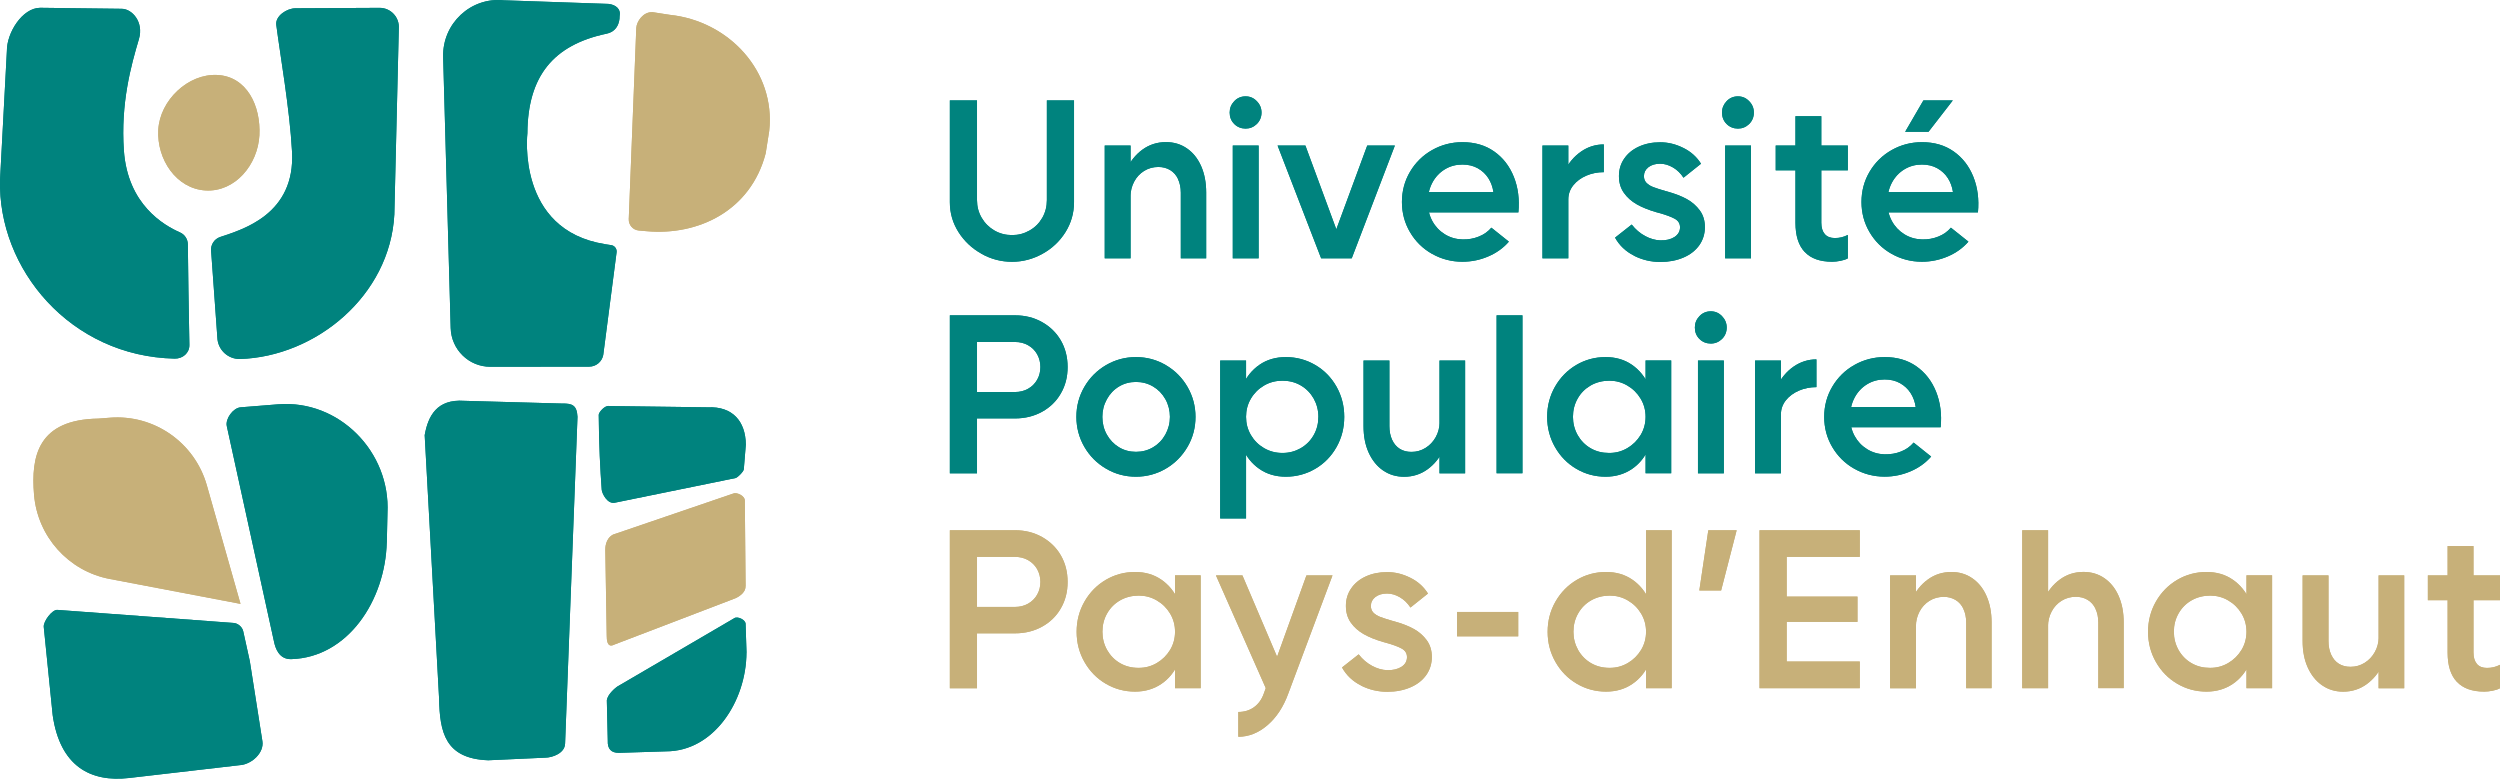 <?xml version="1.0"?>
<svg xmlns="http://www.w3.org/2000/svg" width="305" height="95" viewBox="0 0 305 95" fill="none">
<g clip-path="url(#clip0_220_867)">
<path d="M16.95 4.761C17.567 2.68 16.104 1.066 14.834 1.073L4.906 0.951C2.711 0.958 0.818 4.026 0.839 6.209L0.007 21.883C-0.301 32.809 8.593 43.484 21.311 43.751C22.294 43.773 23.126 43.059 23.105 42.08C23.018 38.169 22.947 32.262 22.918 29.82C22.911 29.179 22.538 28.603 21.95 28.351C19.999 27.487 15.58 24.973 15.114 18.36C14.712 12.584 15.989 7.995 16.95 4.761Z" fill="#00837E"/>
<path d="M25.759 30.656L26.533 41.41C26.698 42.778 27.867 43.809 29.252 43.801C38.52 43.513 47.579 36.087 48.11 26.168L48.655 3.465C48.748 2.103 47.665 0.951 46.302 0.958L36.066 1.008C34.983 1.008 33.57 1.959 33.706 3.032C34.158 6.576 35.349 13.29 35.629 18.512C36.038 26.154 29.61 27.991 26.863 28.913C26.124 29.158 25.665 29.892 25.759 30.663V30.656Z" fill="#00837E"/>
<path d="M73.811 29.791L74.572 29.907C75.009 29.971 75.303 30.396 75.217 30.836L73.596 43.312C73.431 44.14 72.714 44.73 71.882 44.73L59.816 44.745C57.198 44.745 55.054 42.649 54.982 40.013L54.064 6.965C53.949 2.874 57.435 -0.382 61.466 0.036L74.22 0.475C75.124 0.569 75.784 1.102 75.59 2.002C75.59 2.002 75.683 3.753 74.012 4.106C67.477 5.481 64.386 9.321 64.343 16.257C64.343 16.257 62.951 28.063 73.804 29.784L73.811 29.791Z" fill="#00837E"/>
<path d="M29.36 93.336L15.752 94.914C11.047 95.461 7.324 93.487 6.427 87.25L5.337 76.474C5.279 75.819 6.348 74.364 7.001 74.407L28.492 75.999C29.029 76.035 29.56 76.488 29.675 77.021L30.479 80.666L32.014 90.433C32.229 91.831 30.751 93.185 29.36 93.343V93.336Z" fill="#00837E"/>
<path d="M47.185 66.166C46.998 73.269 42.436 80.205 35.535 80.414C34.044 80.457 33.599 79.081 33.434 78.303L27.667 51.977C27.48 51.084 28.441 49.765 29.352 49.693L33.936 49.326C41.367 48.735 47.665 55.132 47.271 62.601L47.192 66.166H47.185Z" fill="#00837E"/>
<path d="M31.648 16.509C31.454 20.089 28.692 23.431 25.099 23.237C21.505 23.042 19.116 19.426 19.31 15.839C19.504 12.252 22.939 8.953 26.533 9.148C30.127 9.342 31.834 12.922 31.648 16.509Z" fill="#C7B079"/>
<path d="M93.415 18.699C91.593 25.722 85.18 28.769 78.897 28.207L77.921 28.12C77.211 28.056 76.673 27.436 76.709 26.716L77.627 3.414C77.663 2.643 78.452 1.419 79.621 1.484L81.709 1.808C88.925 2.564 94.642 8.701 93.846 15.962L93.415 18.699Z" fill="#C7B079"/>
<path d="M29.338 73.672L13.378 70.632C8.357 69.674 4.584 65.475 4.153 60.361C3.752 55.614 4.663 51.177 12.001 51.069L13.392 50.961C18.801 50.529 23.757 53.986 25.242 59.23L29.345 73.679L29.338 73.672Z" fill="#C7B079"/>
<path d="M68.941 90.75L70.454 50.853C70.382 49.42 69.794 49.211 68.582 49.232L56.632 48.901C53.282 48.663 52.22 50.774 51.811 53.093L53.569 85.218C53.648 89.324 54.293 92.558 59.565 92.753L66.495 92.436C67.42 92.436 68.912 91.867 68.933 90.743L68.941 90.75Z" fill="#00837E"/>
<path d="M91.077 79.622L90.962 76.121C90.969 75.617 89.979 75.141 89.578 75.422L75.296 83.771C75.153 83.871 74.127 84.664 74.033 85.449L74.148 90.347C74.098 91.37 74.571 91.859 75.518 91.845L81.228 91.665C87.096 91.679 91.048 85.521 91.07 79.614L91.077 79.622Z" fill="#00837E"/>
<path d="M90.962 71.482L90.869 61.124C90.919 60.476 89.843 60.015 89.448 60.217L74.787 65.223C73.825 65.749 73.847 66.887 73.847 67.103L74.019 77.533C74.019 78.001 74.048 79.11 74.937 78.642L89.735 72.981C89.929 72.88 90.991 72.412 90.955 71.482H90.962Z" fill="#C7B079"/>
<path d="M89.764 58.308C90.022 58.236 90.754 57.494 90.747 57.228L90.991 54.238C90.962 51.4 89.37 49.556 86.35 49.693L74.306 49.535C73.804 49.427 73.044 50.298 73.044 50.608C73.072 54.375 73.23 57.271 73.409 59.749C73.438 60.159 74.098 61.6 75.095 61.312L89.764 58.315V58.308Z" fill="#00837E"/>
<path d="M119.748 30.958C118.578 30.31 117.639 29.424 116.936 28.315C116.233 27.206 115.881 25.988 115.881 24.67V12.252H119.195V24.418C119.195 25.21 119.389 25.931 119.769 26.579C120.149 27.227 120.673 27.746 121.319 28.12C121.964 28.495 122.689 28.682 123.47 28.682C124.252 28.682 124.948 28.495 125.608 28.12C126.268 27.746 126.784 27.227 127.157 26.579C127.53 25.931 127.717 25.203 127.717 24.418V12.252H131.031V24.67C131.031 25.995 130.679 27.206 129.991 28.315C129.295 29.424 128.363 30.31 127.193 30.958C126.024 31.607 124.783 31.938 123.463 31.938C122.143 31.938 120.903 31.614 119.733 30.958H119.748Z" fill="#00837E"/>
<path d="M134.775 17.755H137.931V31.52H134.775V17.755ZM143.727 21.847C143.498 21.364 143.175 20.997 142.752 20.744C142.329 20.492 141.855 20.37 141.324 20.37C140.686 20.37 140.105 20.528 139.581 20.853C139.058 21.177 138.656 21.616 138.362 22.171C138.068 22.733 137.924 23.33 137.924 23.971H136.719C136.719 22.812 136.949 21.731 137.415 20.709C137.881 19.693 138.534 18.872 139.373 18.259C140.212 17.647 141.174 17.337 142.25 17.337C143.218 17.337 144.072 17.597 144.81 18.108C145.549 18.62 146.13 19.34 146.539 20.269C146.948 21.198 147.156 22.272 147.156 23.503V31.513H144.057V23.503C144.057 22.877 143.942 22.322 143.713 21.839L143.727 21.847Z" fill="#00837E"/>
<path d="M150.578 15.126C150.205 14.752 150.018 14.284 150.018 13.736C150.018 13.189 150.205 12.742 150.578 12.346C150.951 11.95 151.417 11.755 151.962 11.755C152.507 11.755 152.952 11.95 153.332 12.346C153.719 12.742 153.906 13.203 153.906 13.736C153.906 14.269 153.712 14.752 153.332 15.126C152.945 15.501 152.493 15.688 151.962 15.688C151.431 15.688 150.951 15.501 150.578 15.126ZM150.398 17.755H153.554V31.52H150.398V17.755Z" fill="#00837E"/>
<path d="M155.857 17.755H159.257L163.647 29.647H162.413L166.803 17.755H170.175L164.909 31.52H161.179L155.864 17.755H155.857Z" fill="#00837E"/>
<path d="M174.715 30.973C173.582 30.332 172.685 29.453 172.025 28.329C171.365 27.213 171.035 25.981 171.035 24.641C171.035 23.302 171.365 22.07 172.025 20.953C172.685 19.837 173.582 18.951 174.715 18.31C175.848 17.669 177.082 17.345 178.416 17.345C179.916 17.345 181.207 17.719 182.283 18.476C183.359 19.232 184.162 20.262 184.686 21.573C185.209 22.884 185.396 24.332 185.245 25.909H172.685V23.431H182.197C182.103 22.805 181.903 22.243 181.58 21.738C181.257 21.234 180.827 20.831 180.289 20.528C179.751 20.226 179.127 20.075 178.409 20.075C177.62 20.075 176.903 20.269 176.257 20.665C175.612 21.061 175.102 21.609 174.737 22.3C174.371 22.999 174.191 23.777 174.191 24.641C174.191 25.506 174.371 26.276 174.737 26.953C175.102 27.631 175.612 28.171 176.257 28.574C176.903 28.977 177.627 29.186 178.409 29.208C179.119 29.23 179.786 29.114 180.411 28.862C181.035 28.617 181.544 28.25 181.946 27.775L184.083 29.482C183.409 30.253 182.57 30.858 181.573 31.282C180.575 31.715 179.521 31.931 178.409 31.931C177.075 31.931 175.841 31.607 174.708 30.965L174.715 30.973Z" fill="#00837E"/>
<path d="M188.179 17.755H191.335V31.52H188.179V17.755ZM190.869 20.896C191.364 19.887 192.031 19.088 192.885 18.497C193.731 17.907 194.663 17.619 195.668 17.619V21.004C194.9 21.004 194.19 21.148 193.53 21.429C192.87 21.717 192.339 22.106 191.938 22.61C191.536 23.114 191.335 23.691 191.335 24.332H190.13C190.13 23.049 190.374 21.897 190.869 20.889V20.896Z" fill="#00837E"/>
<path d="M199.34 31.182C198.336 30.677 197.569 29.95 197.038 28.992L199.068 27.393C199.541 27.998 200.093 28.466 200.71 28.797C201.327 29.129 201.944 29.302 202.547 29.323C203.257 29.345 203.838 29.201 204.29 28.913C204.734 28.617 204.964 28.221 204.964 27.732C204.964 27.27 204.749 26.925 204.318 26.687C203.888 26.449 203.242 26.212 202.389 25.974L202.088 25.895C201.141 25.621 200.337 25.297 199.692 24.93C199.046 24.562 198.515 24.094 198.114 23.525C197.712 22.956 197.511 22.279 197.511 21.486C197.511 20.694 197.719 19.988 198.142 19.369C198.566 18.742 199.154 18.252 199.914 17.899C200.674 17.547 201.542 17.359 202.532 17.359C203.522 17.359 204.419 17.582 205.344 18.036C206.269 18.483 206.994 19.131 207.525 19.974L205.387 21.681C205.043 21.148 204.612 20.73 204.096 20.428C203.58 20.125 203.063 19.974 202.532 19.974C201.944 19.974 201.471 20.118 201.105 20.399C200.739 20.687 200.56 21.047 200.56 21.486C200.56 21.818 200.66 22.084 200.861 22.3C201.062 22.509 201.342 22.689 201.7 22.826C202.059 22.963 202.554 23.122 203.192 23.309C203.264 23.331 203.336 23.345 203.415 23.366C204.347 23.626 205.136 23.928 205.789 24.288C206.442 24.649 206.965 25.11 207.381 25.679C207.797 26.248 207.998 26.925 207.998 27.717C207.998 28.509 207.769 29.28 207.31 29.921C206.851 30.562 206.212 31.066 205.387 31.419C204.562 31.772 203.623 31.96 202.561 31.96C201.428 31.96 200.359 31.707 199.355 31.203L199.34 31.182Z" fill="#00837E"/>
<path d="M210.645 15.126C210.272 14.752 210.086 14.284 210.086 13.736C210.086 13.189 210.272 12.742 210.645 12.346C211.018 11.95 211.484 11.755 212.029 11.755C212.575 11.755 213.019 11.95 213.4 12.346C213.787 12.742 213.973 13.203 213.973 13.736C213.973 14.269 213.78 14.752 213.4 15.126C213.012 15.501 212.56 15.688 212.029 15.688C211.499 15.688 211.018 15.501 210.645 15.126ZM210.466 17.755H213.622V31.52H210.466V17.755Z" fill="#00837E"/>
<path d="M216.635 17.755H225.436V20.781H216.635V17.755ZM220.171 30.735C219.418 29.936 219.045 28.747 219.045 27.17V14.175H222.201V27.17C222.201 27.775 222.344 28.236 222.624 28.56C222.911 28.884 223.313 29.042 223.844 29.042C224.138 29.042 224.41 29.014 224.668 28.949C224.927 28.884 225.178 28.79 225.436 28.661V31.52C225.199 31.65 224.898 31.751 224.532 31.823C224.166 31.895 223.829 31.931 223.521 31.931C222.043 31.931 220.924 31.535 220.178 30.735H220.171Z" fill="#00837E"/>
<path d="M230.78 30.973C229.647 30.332 228.75 29.453 228.09 28.329C227.43 27.213 227.1 25.981 227.1 24.641C227.1 23.302 227.43 22.07 228.09 20.953C228.75 19.837 229.647 18.951 230.78 18.31C231.913 17.669 233.147 17.345 234.481 17.345C235.981 17.345 237.272 17.719 238.348 18.476C239.424 19.232 240.227 20.262 240.751 21.573C241.274 22.884 241.461 24.332 241.31 25.909H228.75V23.431H238.262C238.168 22.805 237.967 22.243 237.645 21.739C237.322 21.234 236.891 20.831 236.354 20.529C235.816 20.226 235.191 20.075 234.474 20.075C233.685 20.075 232.968 20.269 232.322 20.665C231.677 21.061 231.167 21.609 230.802 22.3C230.436 22.999 230.256 23.777 230.256 24.641C230.256 25.506 230.436 26.276 230.802 26.953C231.167 27.631 231.677 28.171 232.322 28.574C232.968 28.978 233.692 29.186 234.474 29.208C235.184 29.23 235.851 29.114 236.475 28.862C237.1 28.617 237.609 28.25 238.01 27.775L240.148 29.482C239.474 30.253 238.635 30.858 237.637 31.282C236.64 31.707 235.586 31.931 234.474 31.931C233.14 31.931 231.906 31.607 230.773 30.966L230.78 30.973ZM234.646 12.252H238.24L235.278 16.077H232.43L234.653 12.252H234.646Z" fill="#00837E"/>
<path d="M115.881 38.471H123.829C125.056 38.471 126.153 38.745 127.136 39.299C128.111 39.847 128.879 40.596 129.424 41.539C129.969 42.483 130.249 43.564 130.249 44.774C130.249 45.984 129.976 47.043 129.424 47.993C128.879 48.951 128.111 49.693 127.136 50.233C126.16 50.774 125.056 51.047 123.829 51.047H117.223V47.828H123.829C124.417 47.828 124.948 47.698 125.422 47.432C125.895 47.165 126.268 46.798 126.533 46.33C126.799 45.861 126.928 45.343 126.928 44.774C126.928 44.205 126.792 43.686 126.533 43.218C126.268 42.75 125.895 42.382 125.422 42.116C124.948 41.849 124.417 41.72 123.829 41.72H118.37L119.195 40.87V57.746H115.881V38.478V38.471Z" fill="#00837E"/>
<path d="M134.94 57.177C133.828 56.529 132.946 55.643 132.293 54.519C131.648 53.403 131.318 52.178 131.318 50.86C131.318 49.542 131.641 48.318 132.293 47.201C132.939 46.085 133.821 45.199 134.94 44.543C136.052 43.895 137.272 43.564 138.584 43.564C139.897 43.564 141.116 43.888 142.228 44.543C143.347 45.199 144.222 46.077 144.875 47.201C145.521 48.325 145.851 49.542 145.851 50.86C145.851 52.178 145.528 53.403 144.875 54.519C144.222 55.636 143.347 56.522 142.228 57.177C141.116 57.825 139.897 58.157 138.584 58.157C137.272 58.157 136.052 57.833 134.94 57.177ZM140.686 54.562C141.317 54.188 141.812 53.669 142.178 53.007C142.544 52.344 142.73 51.631 142.73 50.86C142.73 50.09 142.544 49.355 142.178 48.699C141.812 48.051 141.317 47.532 140.686 47.158C140.055 46.783 139.359 46.596 138.591 46.596C137.824 46.596 137.128 46.783 136.511 47.158C135.887 47.532 135.399 48.051 135.034 48.714C134.668 49.376 134.488 50.09 134.488 50.86C134.488 51.631 134.668 52.373 135.034 53.021C135.399 53.669 135.894 54.188 136.511 54.562C137.128 54.937 137.824 55.124 138.591 55.124C139.359 55.124 140.055 54.937 140.686 54.562Z" fill="#00837E"/>
<path d="M148.863 43.981H152.019V63.249H148.863V43.981ZM153.662 57.22C152.751 56.594 152.048 55.729 151.568 54.62C151.087 53.511 150.843 52.258 150.843 50.86C150.843 49.463 151.087 48.217 151.568 47.1C152.048 45.991 152.751 45.127 153.662 44.5C154.573 43.873 155.649 43.564 156.868 43.564C158.167 43.564 159.365 43.888 160.462 44.529C161.56 45.17 162.42 46.056 163.052 47.172C163.683 48.296 163.999 49.52 163.999 50.86C163.999 52.2 163.683 53.432 163.052 54.548C162.42 55.665 161.56 56.551 160.462 57.192C159.365 57.833 158.167 58.157 156.868 58.157C155.642 58.157 154.573 57.847 153.662 57.22ZM158.676 54.685C159.35 54.296 159.881 53.77 160.269 53.086C160.656 52.409 160.842 51.66 160.842 50.853C160.842 50.046 160.649 49.304 160.269 48.62C159.881 47.943 159.358 47.41 158.69 47.021C158.023 46.632 157.277 46.445 156.46 46.445C155.642 46.445 154.889 46.639 154.214 47.035C153.54 47.432 153.002 47.965 152.608 48.635C152.213 49.304 152.019 50.046 152.019 50.853C152.019 51.66 152.213 52.402 152.608 53.072C153.002 53.741 153.533 54.274 154.214 54.671C154.896 55.067 155.642 55.261 156.46 55.261C157.277 55.261 158.002 55.067 158.683 54.685H158.676Z" fill="#00837E"/>
<path d="M168.725 57.386C167.987 56.875 167.406 56.154 166.982 55.225C166.559 54.296 166.351 53.223 166.351 51.991V43.981H169.507V51.991C169.507 52.618 169.615 53.172 169.837 53.655C170.06 54.138 170.368 54.505 170.77 54.757C171.172 55.009 171.645 55.132 172.197 55.132C172.821 55.132 173.388 54.973 173.912 54.649C174.435 54.325 174.851 53.885 175.16 53.331C175.468 52.776 175.626 52.171 175.626 51.53H176.831C176.831 52.69 176.602 53.77 176.135 54.793C175.669 55.809 175.016 56.63 174.177 57.242C173.338 57.854 172.377 58.164 171.301 58.164C170.332 58.164 169.479 57.905 168.74 57.393L168.725 57.386ZM175.619 43.981H178.746V57.746H175.619V43.981Z" fill="#00837E"/>
<path d="M182.584 38.471H185.74V57.739H182.584V38.471Z" fill="#00837E"/>
<path d="M192.303 57.192C191.213 56.551 190.352 55.665 189.714 54.548C189.076 53.432 188.753 52.2 188.753 50.86C188.753 49.52 189.076 48.289 189.714 47.172C190.352 46.056 191.22 45.17 192.303 44.529C193.394 43.888 194.585 43.564 195.883 43.564C197.109 43.564 198.178 43.873 199.089 44.5C200 45.127 200.703 45.991 201.191 47.1C201.672 48.209 201.915 49.463 201.915 50.86C201.915 52.258 201.672 53.511 201.191 54.62C200.703 55.729 200.007 56.601 199.089 57.22C198.171 57.84 197.102 58.157 195.883 58.157C194.585 58.157 193.394 57.833 192.303 57.192ZM198.537 54.671C199.211 54.274 199.749 53.741 200.158 53.072C200.56 52.402 200.761 51.66 200.761 50.853C200.761 50.046 200.56 49.304 200.158 48.635C199.756 47.965 199.218 47.432 198.537 47.035C197.863 46.639 197.131 46.445 196.342 46.445C195.503 46.445 194.742 46.639 194.068 47.021C193.394 47.41 192.863 47.936 192.476 48.62C192.088 49.297 191.902 50.046 191.902 50.853C191.902 51.66 192.095 52.402 192.476 53.086C192.863 53.763 193.387 54.296 194.054 54.685C194.721 55.074 195.474 55.261 196.313 55.261C197.152 55.261 197.855 55.067 198.537 54.671ZM200.761 43.974H203.888V57.739H200.761V43.974Z" fill="#00837E"/>
<path d="M207.331 41.352C206.958 40.978 206.772 40.51 206.772 39.962C206.772 39.415 206.958 38.968 207.331 38.572C207.704 38.176 208.17 37.981 208.716 37.981C209.261 37.981 209.705 38.176 210.086 38.572C210.466 38.968 210.659 39.429 210.659 39.962C210.659 40.495 210.466 40.978 210.086 41.352C209.698 41.727 209.246 41.914 208.716 41.914C208.185 41.914 207.704 41.727 207.331 41.352ZM207.152 43.981H210.308V57.746H207.152V43.981Z" fill="#00837E"/>
<path d="M214.117 43.981H217.273V57.746H214.117V43.981ZM216.807 47.122C217.302 46.113 217.969 45.314 218.822 44.723C219.669 44.14 220.601 43.844 221.606 43.844V47.23C220.838 47.23 220.128 47.374 219.468 47.655C218.808 47.943 218.277 48.332 217.876 48.836C217.474 49.34 217.273 49.917 217.273 50.558H216.068C216.068 49.276 216.312 48.123 216.807 47.115V47.122Z" fill="#00837E"/>
<path d="M226.232 57.192C225.099 56.551 224.202 55.665 223.542 54.548C222.882 53.432 222.552 52.2 222.552 50.86C222.552 49.52 222.882 48.289 223.542 47.172C224.202 46.056 225.099 45.17 226.232 44.529C227.366 43.888 228.599 43.564 229.934 43.564C231.433 43.564 232.724 43.938 233.8 44.694C234.876 45.451 235.679 46.481 236.203 47.792C236.727 49.103 236.913 50.55 236.762 52.128H224.202V49.65H233.714C233.621 49.023 233.42 48.462 233.097 47.957C232.774 47.453 232.344 47.05 231.806 46.747C231.268 46.445 230.644 46.294 229.926 46.294C229.137 46.294 228.42 46.488 227.775 46.884C227.129 47.28 226.62 47.828 226.254 48.519C225.888 49.218 225.709 49.996 225.709 50.86C225.709 51.725 225.888 52.495 226.254 53.172C226.62 53.849 227.129 54.39 227.775 54.793C228.42 55.196 229.145 55.405 229.926 55.427C230.637 55.441 231.304 55.333 231.928 55.081C232.552 54.836 233.061 54.469 233.463 53.993L235.6 55.701C234.926 56.471 234.087 57.076 233.09 57.501C232.093 57.926 231.038 58.15 229.926 58.15C228.592 58.15 227.358 57.825 226.225 57.184L226.232 57.192Z" fill="#00837E"/>
<path d="M115.881 64.69H123.829C125.056 64.69 126.153 64.964 127.136 65.518C128.111 66.066 128.879 66.815 129.424 67.758C129.969 68.702 130.249 69.782 130.249 70.993C130.249 72.203 129.976 73.261 129.424 74.212C128.879 75.17 128.111 75.912 127.136 76.452C126.16 76.993 125.056 77.266 123.829 77.266H117.223V74.046H123.829C124.417 74.046 124.948 73.917 125.422 73.65C125.895 73.384 126.268 73.016 126.533 72.548C126.799 72.08 126.928 71.561 126.928 70.993C126.928 70.423 126.792 69.905 126.533 69.437C126.268 68.969 125.895 68.601 125.422 68.335C124.948 68.068 124.417 67.938 123.829 67.938H118.37L119.195 67.088V83.965H115.881V64.697V64.69Z" fill="#C7B079"/>
<path d="M134.897 83.41C133.807 82.769 132.946 81.883 132.308 80.767C131.669 79.65 131.347 78.419 131.347 77.079C131.347 75.739 131.669 74.508 132.308 73.391C132.946 72.275 133.814 71.389 134.897 70.748C135.988 70.106 137.178 69.782 138.477 69.782C139.703 69.782 140.772 70.092 141.683 70.719C142.594 71.346 143.297 72.21 143.785 73.319C144.265 74.428 144.509 75.682 144.509 77.079C144.509 78.476 144.265 79.73 143.785 80.839C143.297 81.948 142.601 82.82 141.683 83.439C140.765 84.059 139.696 84.376 138.477 84.376C137.178 84.376 135.988 84.052 134.897 83.41ZM141.131 80.889C141.805 80.493 142.343 79.96 142.752 79.29C143.153 78.621 143.354 77.879 143.354 77.072C143.354 76.265 143.153 75.523 142.752 74.853C142.35 74.183 141.812 73.65 141.131 73.254C140.456 72.858 139.725 72.664 138.936 72.664C138.096 72.664 137.336 72.858 136.662 73.24C135.988 73.622 135.457 74.155 135.069 74.839C134.682 75.516 134.496 76.265 134.496 77.072C134.496 77.879 134.689 78.621 135.069 79.305C135.457 79.982 135.98 80.515 136.647 80.904C137.315 81.293 138.068 81.48 138.907 81.48C139.746 81.48 140.449 81.286 141.131 80.889ZM143.354 70.193H146.482V83.958H143.354V70.193Z" fill="#C7B079"/>
<path d="M148.34 70.2H151.575L157.442 83.965H154.43L148.347 70.2H148.34ZM152.988 86.277C153.526 85.888 153.927 85.341 154.179 84.628L159.386 70.2H162.564L157.163 84.628C156.574 86.241 155.735 87.523 154.638 88.467C153.54 89.41 152.349 89.886 151.073 89.886V86.861C151.804 86.861 152.443 86.666 152.981 86.284L152.988 86.277Z" fill="#C7B079"/>
<path d="M166.028 83.619C165.024 83.115 164.257 82.388 163.726 81.43L165.756 79.831C166.229 80.436 166.782 80.904 167.398 81.235C168.015 81.567 168.632 81.739 169.235 81.761C169.945 81.775 170.526 81.638 170.978 81.35C171.43 81.062 171.652 80.659 171.652 80.169C171.652 79.708 171.437 79.362 171.007 79.125C170.576 78.887 169.931 78.649 169.077 78.412L168.776 78.332C167.829 78.059 167.025 77.734 166.38 77.367C165.734 77 165.203 76.532 164.802 75.963C164.4 75.394 164.199 74.716 164.199 73.924C164.199 73.132 164.407 72.426 164.83 71.806C165.254 71.18 165.842 70.69 166.602 70.337C167.363 69.984 168.231 69.797 169.22 69.797C170.21 69.797 171.107 70.02 172.032 70.474C172.958 70.921 173.682 71.569 174.213 72.412L172.075 74.119C171.731 73.586 171.301 73.168 170.784 72.865C170.268 72.563 169.751 72.412 169.22 72.412C168.632 72.412 168.159 72.556 167.793 72.837C167.427 73.125 167.248 73.485 167.248 73.924C167.248 74.255 167.348 74.522 167.549 74.738C167.75 74.947 168.03 75.127 168.388 75.264C168.747 75.401 169.242 75.559 169.88 75.746C169.952 75.768 170.024 75.782 170.103 75.804C171.035 76.063 171.824 76.366 172.477 76.726C173.13 77.086 173.653 77.547 174.069 78.116C174.478 78.685 174.686 79.362 174.686 80.155C174.686 80.947 174.457 81.718 173.998 82.359C173.539 83 172.9 83.504 172.075 83.857C171.25 84.21 170.311 84.397 169.249 84.397C168.116 84.397 167.047 84.145 166.043 83.641L166.028 83.619Z" fill="#C7B079"/>
<path d="M177.764 74.659H185.224V77.634H177.764V74.659Z" fill="#C7B079"/>
<path d="M192.361 83.41C191.271 82.769 190.41 81.883 189.771 80.767C189.133 79.65 188.81 78.419 188.81 77.079C188.81 75.739 189.133 74.507 189.771 73.391C190.41 72.275 191.278 71.389 192.361 70.748C193.451 70.106 194.642 69.782 195.94 69.782C197.167 69.782 198.236 70.092 199.147 70.719C200.058 71.345 200.761 72.21 201.248 73.319C201.729 74.428 201.973 75.682 201.973 77.079C201.973 78.476 201.729 79.73 201.248 80.839C200.761 81.948 200.065 82.82 199.147 83.439C198.236 84.066 197.16 84.376 195.94 84.376C194.642 84.376 193.451 84.052 192.361 83.41ZM198.594 80.889C199.269 80.493 199.807 79.96 200.215 79.29C200.617 78.62 200.818 77.879 200.818 77.072C200.818 76.265 200.617 75.523 200.215 74.853C199.814 74.183 199.276 73.65 198.594 73.254C197.92 72.858 197.188 72.664 196.399 72.664C195.56 72.664 194.8 72.858 194.125 73.24C193.451 73.622 192.92 74.155 192.533 74.839C192.146 75.516 191.959 76.265 191.959 77.072C191.959 77.879 192.153 78.62 192.533 79.305C192.92 79.982 193.444 80.515 194.111 80.904C194.778 81.293 195.531 81.48 196.371 81.48C197.21 81.48 197.913 81.285 198.594 80.889ZM200.818 64.69H203.945V83.958H200.818V64.69Z" fill="#C7B079"/>
<path d="M208.414 64.69H211.872L209.978 72.037H207.317L208.414 64.69Z" fill="#C7B079"/>
<path d="M214.662 64.69H226.892V67.938H217.101L217.976 66.973V81.674L217.101 80.709H226.892V83.958H214.662V64.69ZM216.032 72.786H226.612V75.869H216.032V72.786Z" fill="#C7B079"/>
<path d="M230.594 70.2H233.75V83.965H230.594V70.2ZM239.546 74.291C239.316 73.809 238.993 73.442 238.57 73.189C238.147 72.945 237.673 72.815 237.143 72.815C236.504 72.815 235.923 72.973 235.399 73.297C234.876 73.622 234.474 74.061 234.18 74.616C233.886 75.177 233.742 75.775 233.742 76.416H232.537C232.537 75.257 232.767 74.176 233.233 73.153C233.699 72.138 234.352 71.317 235.191 70.704C236.031 70.092 236.992 69.782 238.068 69.782C239.036 69.782 239.89 70.042 240.629 70.553C241.367 71.064 241.949 71.785 242.357 72.714C242.766 73.643 242.974 74.716 242.974 75.948V83.958H239.875V75.948C239.875 75.322 239.761 74.767 239.531 74.284L239.546 74.291Z" fill="#C7B079"/>
<path d="M246.711 64.69H249.868V83.958H246.711V64.69ZM255.663 74.284C255.434 73.802 255.111 73.434 254.688 73.182C254.265 72.93 253.791 72.808 253.26 72.808C252.622 72.808 252.041 72.966 251.517 73.29C250.994 73.614 250.592 74.054 250.298 74.608C250.004 75.17 249.86 75.768 249.86 76.409H248.655C248.655 75.249 248.885 74.169 249.351 73.146C249.817 72.131 250.47 71.309 251.309 70.697C252.149 70.085 253.11 69.775 254.186 69.775C255.154 69.775 256.008 70.034 256.747 70.546C257.485 71.057 258.066 71.778 258.475 72.707C258.884 73.636 259.092 74.709 259.092 75.941V83.951H255.993V75.941C255.993 75.314 255.879 74.76 255.649 74.277L255.663 74.284Z" fill="#C7B079"/>
<path d="M265.612 83.41C264.522 82.769 263.661 81.883 263.023 80.767C262.385 79.65 262.062 78.419 262.062 77.079C262.062 75.739 262.385 74.508 263.023 73.391C263.661 72.275 264.529 71.389 265.612 70.748C266.703 70.106 267.894 69.782 269.192 69.782C270.418 69.782 271.487 70.092 272.398 70.719C273.309 71.346 274.012 72.21 274.5 73.319C274.981 74.428 275.224 75.682 275.224 77.079C275.224 78.476 274.981 79.73 274.5 80.839C274.012 81.948 273.316 82.82 272.398 83.439C271.48 84.059 270.411 84.376 269.192 84.376C267.894 84.376 266.703 84.052 265.612 83.41ZM271.846 80.889C272.52 80.493 273.058 79.96 273.467 79.29C273.869 78.621 274.07 77.879 274.07 77.072C274.07 76.265 273.869 75.523 273.467 74.853C273.065 74.183 272.527 73.65 271.846 73.254C271.172 72.858 270.44 72.664 269.651 72.664C268.812 72.664 268.051 72.858 267.377 73.24C266.703 73.622 266.172 74.155 265.785 74.839C265.397 75.516 265.211 76.265 265.211 77.072C265.211 77.879 265.404 78.621 265.785 79.305C266.172 79.982 266.696 80.515 267.363 80.904C268.03 81.293 268.783 81.48 269.622 81.48C270.461 81.48 271.164 81.286 271.846 80.889ZM274.07 70.193H277.197V83.958H274.07V70.193Z" fill="#C7B079"/>
<path d="M283.294 83.605C282.555 83.094 281.974 82.373 281.551 81.444C281.128 80.515 280.92 79.442 280.92 78.21V70.2H284.076V78.21C284.076 78.837 284.184 79.391 284.406 79.874C284.628 80.356 284.937 80.724 285.339 80.976C285.74 81.228 286.214 81.35 286.766 81.35C287.39 81.35 287.957 81.192 288.48 80.868C289.004 80.544 289.42 80.104 289.728 79.55C290.037 78.995 290.195 78.39 290.195 77.749H291.4C291.4 78.909 291.17 79.989 290.704 81.012C290.238 82.028 289.585 82.849 288.746 83.461C287.907 84.073 286.945 84.383 285.869 84.383C284.901 84.383 284.047 84.124 283.309 83.612L283.294 83.605ZM290.188 70.2H293.315V83.965H290.188V70.2Z" fill="#C7B079"/>
<path d="M296.199 70.2H305V73.225H296.199V70.2ZM299.735 83.18C298.982 82.38 298.609 81.192 298.609 79.615V66.62H301.765V79.615C301.765 80.219 301.908 80.68 302.188 81.005C302.468 81.329 302.877 81.487 303.408 81.487C303.702 81.487 303.974 81.458 304.232 81.394C304.491 81.329 304.742 81.235 305 81.106V83.965C304.763 84.095 304.462 84.196 304.096 84.268C303.73 84.34 303.393 84.376 303.085 84.376C301.607 84.376 300.488 83.98 299.742 83.18H299.735Z" fill="#C7B079"/>
<path d="M16.95 4.761C17.567 2.68 16.104 1.066 14.834 1.073L4.906 0.951C2.711 0.958 0.818 4.026 0.839 6.209L0.007 21.883C-0.301 32.809 8.593 43.484 21.311 43.751C22.294 43.773 23.126 43.059 23.105 42.08C23.018 38.169 22.947 32.262 22.918 29.82C22.911 29.179 22.538 28.603 21.95 28.351C19.999 27.487 15.58 24.973 15.114 18.36C14.712 12.584 15.989 7.995 16.95 4.761Z" fill="#00837E"/>
<path d="M25.759 30.656L26.533 41.41C26.698 42.778 27.867 43.809 29.252 43.801C38.52 43.513 47.579 36.087 48.11 26.168L48.655 3.465C48.748 2.103 47.665 0.951 46.302 0.958L36.066 1.008C34.983 1.008 33.57 1.959 33.706 3.032C34.158 6.576 35.349 13.29 35.629 18.512C36.038 26.154 29.61 27.991 26.863 28.913C26.124 29.158 25.665 29.892 25.759 30.663V30.656Z" fill="#00837E"/>
<path d="M73.811 29.791L74.572 29.907C75.009 29.971 75.303 30.396 75.217 30.836L73.596 43.312C73.431 44.14 72.714 44.73 71.882 44.73L59.816 44.745C57.198 44.745 55.054 42.649 54.982 40.013L54.064 6.965C53.949 2.874 57.435 -0.382 61.466 0.036L74.22 0.475C75.124 0.569 75.784 1.102 75.59 2.002C75.59 2.002 75.683 3.753 74.012 4.106C67.477 5.481 64.386 9.321 64.343 16.257C64.343 16.257 62.951 28.063 73.804 29.784L73.811 29.791Z" fill="#00837E"/>
<path d="M29.36 93.336L15.752 94.914C11.047 95.461 7.324 93.487 6.427 87.25L5.337 76.474C5.279 75.819 6.348 74.364 7.001 74.407L28.492 75.999C29.029 76.035 29.56 76.488 29.675 77.021L30.479 80.666L32.014 90.433C32.229 91.831 30.751 93.185 29.36 93.343V93.336Z" fill="#00837E"/>
<path d="M47.185 66.166C46.998 73.269 42.436 80.205 35.535 80.414C34.044 80.457 33.599 79.081 33.434 78.303L27.667 51.977C27.48 51.084 28.441 49.765 29.352 49.693L33.936 49.326C41.367 48.735 47.665 55.132 47.271 62.601L47.192 66.166H47.185Z" fill="#00837E"/>
<path d="M31.648 16.509C31.454 20.089 28.692 23.431 25.099 23.237C21.505 23.042 19.116 19.426 19.31 15.839C19.504 12.252 22.939 8.953 26.533 9.148C30.127 9.342 31.834 12.922 31.648 16.509Z" fill="#C7B079"/>
<path d="M93.415 18.699C91.593 25.722 85.18 28.769 78.897 28.207L77.921 28.12C77.211 28.056 76.673 27.436 76.709 26.716L77.627 3.414C77.663 2.643 78.452 1.419 79.621 1.484L81.709 1.808C88.925 2.564 94.642 8.701 93.846 15.962L93.415 18.699Z" fill="#C7B079"/>
<path d="M29.338 73.672L13.378 70.632C8.357 69.674 4.584 65.475 4.153 60.361C3.752 55.614 4.663 51.177 12.001 51.069L13.392 50.961C18.801 50.529 23.757 53.986 25.242 59.23L29.345 73.679L29.338 73.672Z" fill="#C7B079"/>
<path d="M68.941 90.75L70.454 50.853C70.382 49.42 69.794 49.211 68.582 49.232L56.632 48.901C53.282 48.663 52.22 50.774 51.811 53.093L53.569 85.218C53.648 89.324 54.293 92.558 59.565 92.753L66.495 92.436C67.42 92.436 68.912 91.867 68.933 90.743L68.941 90.75Z" fill="#00837E"/>
<path d="M91.077 79.622L90.962 76.121C90.969 75.617 89.979 75.141 89.578 75.422L75.296 83.771C75.153 83.871 74.127 84.664 74.033 85.449L74.148 90.347C74.098 91.37 74.571 91.859 75.518 91.845L81.228 91.665C87.096 91.679 91.048 85.521 91.07 79.614L91.077 79.622Z" fill="#00837E"/>
<path d="M155.857 17.755H159.257L163.647 29.647H162.413L166.803 17.755H170.174L164.909 31.52H161.179L155.864 17.755H155.857Z" fill="#00837E"/>
<path d="M90.962 71.482L90.869 61.124C90.919 60.476 89.843 60.015 89.448 60.217L74.787 65.223C73.825 65.749 73.847 66.887 73.847 67.103L74.019 77.533C74.019 78.001 74.048 79.11 74.937 78.642L89.735 72.981C89.929 72.88 90.991 72.412 90.955 71.482H90.962Z" fill="#C7B079"/>
<path d="M89.764 58.308C90.022 58.236 90.754 57.494 90.747 57.228L90.991 54.238C90.962 51.4 89.37 49.556 86.35 49.693L74.306 49.535C73.804 49.427 73.044 50.298 73.044 50.608C73.072 54.375 73.23 57.271 73.409 59.749C73.438 60.159 74.098 61.6 75.095 61.312L89.764 58.315V58.308Z" fill="#00837E"/>
<path d="M119.748 30.958C118.578 30.31 117.639 29.424 116.936 28.315C116.233 27.206 115.881 25.988 115.881 24.67V12.252H119.195V24.418C119.195 25.21 119.389 25.931 119.769 26.579C120.149 27.227 120.673 27.746 121.319 28.12C121.964 28.495 122.689 28.682 123.47 28.682C124.252 28.682 124.948 28.495 125.608 28.12C126.268 27.746 126.784 27.227 127.157 26.579C127.53 25.931 127.717 25.203 127.717 24.418V12.252H131.031V24.67C131.031 25.995 130.679 27.206 129.991 28.315C129.295 29.424 128.363 30.31 127.193 30.958C126.024 31.607 124.783 31.938 123.463 31.938C122.143 31.938 120.903 31.614 119.733 30.958H119.748Z" fill="#00837E"/>
<path d="M134.775 17.755H137.931V31.52H134.775V17.755ZM143.727 21.847C143.498 21.364 143.175 20.997 142.752 20.744C142.329 20.492 141.855 20.37 141.324 20.37C140.686 20.37 140.105 20.528 139.581 20.853C139.058 21.177 138.656 21.616 138.362 22.171C138.068 22.733 137.924 23.33 137.924 23.971H136.719C136.719 22.812 136.949 21.731 137.415 20.709C137.881 19.693 138.534 18.872 139.373 18.259C140.212 17.647 141.174 17.337 142.25 17.337C143.218 17.337 144.072 17.597 144.81 18.108C145.549 18.62 146.13 19.34 146.539 20.269C146.948 21.198 147.156 22.272 147.156 23.503V31.513H144.057V23.503C144.057 22.877 143.942 22.322 143.713 21.839L143.727 21.847Z" fill="#00837E"/>
<path d="M150.578 15.126C150.205 14.752 150.018 14.284 150.018 13.736C150.018 13.189 150.205 12.742 150.578 12.346C150.951 11.95 151.417 11.755 151.962 11.755C152.507 11.755 152.952 11.95 153.332 12.346C153.719 12.742 153.906 13.203 153.906 13.736C153.906 14.269 153.712 14.752 153.332 15.126C152.945 15.501 152.493 15.688 151.962 15.688C151.431 15.688 150.951 15.501 150.578 15.126ZM150.398 17.755H153.554V31.52H150.398V17.755Z" fill="#00837E"/>
<path d="M174.715 30.973C173.582 30.332 172.685 29.453 172.025 28.329C171.365 27.213 171.035 25.981 171.035 24.641C171.035 23.302 171.365 22.07 172.025 20.953C172.685 19.837 173.582 18.951 174.715 18.31C175.848 17.669 177.082 17.345 178.416 17.345C179.916 17.345 181.207 17.719 182.283 18.476C183.359 19.232 184.162 20.262 184.686 21.573C185.209 22.884 185.396 24.332 185.245 25.909H172.685V23.431H182.197C182.103 22.805 181.903 22.243 181.58 21.738C181.257 21.234 180.827 20.831 180.289 20.528C179.751 20.226 179.127 20.075 178.409 20.075C177.62 20.075 176.903 20.269 176.257 20.665C175.612 21.061 175.102 21.609 174.737 22.3C174.371 22.999 174.191 23.777 174.191 24.641C174.191 25.506 174.371 26.276 174.737 26.953C175.102 27.631 175.612 28.171 176.257 28.574C176.903 28.977 177.627 29.186 178.409 29.208C179.119 29.23 179.786 29.114 180.411 28.862C181.035 28.617 181.544 28.25 181.946 27.775L184.083 29.482C183.409 30.253 182.57 30.858 181.573 31.282C180.575 31.715 179.521 31.931 178.409 31.931C177.075 31.931 175.841 31.607 174.708 30.965L174.715 30.973Z" fill="#00837E"/>
<path d="M188.179 17.755H191.335V31.52H188.179V17.755ZM190.869 20.896C191.364 19.887 192.031 19.088 192.885 18.497C193.731 17.907 194.663 17.619 195.668 17.619V21.004C194.9 21.004 194.19 21.148 193.53 21.429C192.87 21.717 192.339 22.106 191.938 22.61C191.536 23.114 191.335 23.691 191.335 24.332H190.13C190.13 23.049 190.374 21.897 190.869 20.889V20.896Z" fill="#00837E"/>
<path d="M199.34 31.182C198.336 30.677 197.569 29.95 197.038 28.992L199.068 27.393C199.541 27.998 200.093 28.466 200.71 28.797C201.327 29.129 201.944 29.302 202.547 29.323C203.257 29.345 203.838 29.201 204.29 28.913C204.734 28.617 204.964 28.221 204.964 27.732C204.964 27.27 204.749 26.925 204.318 26.687C203.888 26.449 203.242 26.212 202.389 25.974L202.088 25.895C201.141 25.621 200.337 25.297 199.692 24.93C199.046 24.562 198.515 24.094 198.114 23.525C197.712 22.956 197.511 22.279 197.511 21.486C197.511 20.694 197.719 19.988 198.142 19.369C198.566 18.742 199.154 18.252 199.914 17.899C200.674 17.547 201.542 17.359 202.532 17.359C203.522 17.359 204.419 17.582 205.344 18.036C206.269 18.483 206.994 19.131 207.525 19.974L205.387 21.681C205.043 21.148 204.612 20.73 204.096 20.428C203.58 20.125 203.063 19.974 202.532 19.974C201.944 19.974 201.471 20.118 201.105 20.399C200.739 20.687 200.56 21.047 200.56 21.486C200.56 21.818 200.66 22.084 200.861 22.3C201.062 22.509 201.342 22.689 201.7 22.826C202.059 22.963 202.554 23.122 203.192 23.309C203.264 23.331 203.336 23.345 203.415 23.366C204.347 23.626 205.136 23.928 205.789 24.288C206.442 24.649 206.965 25.11 207.381 25.679C207.797 26.248 207.998 26.925 207.998 27.717C207.998 28.509 207.769 29.28 207.31 29.921C206.851 30.562 206.212 31.066 205.387 31.419C204.562 31.772 203.623 31.96 202.561 31.96C201.428 31.96 200.359 31.707 199.355 31.203L199.34 31.182Z" fill="#00837E"/>
<path d="M210.645 15.126C210.272 14.752 210.086 14.284 210.086 13.736C210.086 13.189 210.272 12.742 210.645 12.346C211.018 11.95 211.484 11.755 212.029 11.755C212.575 11.755 213.019 11.95 213.4 12.346C213.787 12.742 213.973 13.203 213.973 13.736C213.973 14.269 213.78 14.752 213.4 15.126C213.012 15.501 212.56 15.688 212.029 15.688C211.499 15.688 211.018 15.501 210.645 15.126ZM210.466 17.755H213.622V31.52H210.466V17.755Z" fill="#00837E"/>
<path d="M216.635 17.755H225.436V20.781H216.635V17.755ZM220.171 30.735C219.418 29.936 219.045 28.747 219.045 27.17V14.175H222.201V27.17C222.201 27.775 222.344 28.236 222.624 28.56C222.911 28.884 223.313 29.042 223.844 29.042C224.138 29.042 224.41 29.014 224.668 28.949C224.927 28.884 225.178 28.79 225.436 28.661V31.52C225.199 31.65 224.898 31.751 224.532 31.823C224.166 31.895 223.829 31.931 223.521 31.931C222.043 31.931 220.924 31.535 220.178 30.735H220.171Z" fill="#00837E"/>
<path d="M230.78 30.973C229.647 30.332 228.75 29.453 228.09 28.329C227.43 27.213 227.1 25.981 227.1 24.641C227.1 23.302 227.43 22.07 228.09 20.953C228.75 19.837 229.647 18.951 230.78 18.31C231.913 17.669 233.147 17.345 234.481 17.345C235.981 17.345 237.272 17.719 238.348 18.476C239.424 19.232 240.227 20.262 240.751 21.573C241.274 22.884 241.461 24.332 241.31 25.909H228.75V23.431H238.262C238.168 22.805 237.967 22.243 237.645 21.739C237.322 21.234 236.891 20.831 236.354 20.529C235.816 20.226 235.191 20.075 234.474 20.075C233.685 20.075 232.968 20.269 232.322 20.665C231.677 21.061 231.167 21.609 230.802 22.3C230.436 22.999 230.256 23.777 230.256 24.641C230.256 25.506 230.436 26.276 230.802 26.953C231.167 27.631 231.677 28.171 232.322 28.574C232.968 28.978 233.692 29.186 234.474 29.208C235.184 29.23 235.851 29.114 236.475 28.862C237.1 28.617 237.609 28.25 238.01 27.775L240.148 29.482C239.474 30.253 238.635 30.858 237.637 31.282C236.64 31.707 235.586 31.931 234.474 31.931C233.14 31.931 231.906 31.607 230.773 30.966L230.78 30.973ZM234.646 12.252H238.24L235.278 16.077H232.43L234.653 12.252H234.646Z" fill="#00837E"/>
<path d="M115.881 38.471H123.829C125.056 38.471 126.153 38.745 127.136 39.299C128.111 39.847 128.879 40.596 129.424 41.539C129.969 42.483 130.249 43.564 130.249 44.774C130.249 45.984 129.976 47.043 129.424 47.993C128.879 48.951 128.111 49.693 127.136 50.233C126.16 50.774 125.056 51.047 123.829 51.047H117.223V47.828H123.829C124.417 47.828 124.948 47.698 125.422 47.432C125.895 47.165 126.268 46.798 126.533 46.33C126.799 45.861 126.928 45.343 126.928 44.774C126.928 44.205 126.792 43.686 126.533 43.218C126.268 42.75 125.895 42.382 125.422 42.116C124.948 41.849 124.417 41.72 123.829 41.72H118.37L119.195 40.87V57.746H115.881V38.478V38.471Z" fill="#00837E"/>
<path d="M134.94 57.177C133.828 56.529 132.946 55.643 132.293 54.519C131.648 53.403 131.318 52.178 131.318 50.86C131.318 49.542 131.641 48.318 132.293 47.201C132.939 46.085 133.821 45.199 134.94 44.543C136.052 43.895 137.272 43.564 138.584 43.564C139.897 43.564 141.116 43.888 142.228 44.543C143.347 45.199 144.222 46.077 144.875 47.201C145.521 48.325 145.851 49.542 145.851 50.86C145.851 52.178 145.528 53.403 144.875 54.519C144.222 55.636 143.347 56.522 142.228 57.177C141.116 57.825 139.897 58.157 138.584 58.157C137.272 58.157 136.052 57.833 134.94 57.177ZM140.686 54.562C141.317 54.188 141.812 53.669 142.178 53.007C142.544 52.344 142.73 51.631 142.73 50.86C142.73 50.09 142.544 49.355 142.178 48.699C141.812 48.051 141.317 47.532 140.686 47.158C140.055 46.783 139.359 46.596 138.591 46.596C137.824 46.596 137.128 46.783 136.511 47.158C135.887 47.532 135.399 48.051 135.034 48.714C134.668 49.376 134.488 50.09 134.488 50.86C134.488 51.631 134.668 52.373 135.034 53.021C135.399 53.669 135.894 54.188 136.511 54.562C137.128 54.937 137.824 55.124 138.591 55.124C139.359 55.124 140.055 54.937 140.686 54.562Z" fill="#00837E"/>
<path d="M148.863 43.981H152.019V63.249H148.863V43.981ZM153.662 57.22C152.751 56.594 152.048 55.729 151.568 54.62C151.087 53.511 150.843 52.258 150.843 50.86C150.843 49.463 151.087 48.217 151.568 47.1C152.048 45.991 152.751 45.127 153.662 44.5C154.573 43.873 155.649 43.564 156.868 43.564C158.167 43.564 159.365 43.888 160.462 44.529C161.56 45.17 162.42 46.056 163.052 47.172C163.683 48.296 163.999 49.52 163.999 50.86C163.999 52.2 163.683 53.432 163.052 54.548C162.42 55.665 161.56 56.551 160.462 57.192C159.365 57.833 158.167 58.157 156.868 58.157C155.642 58.157 154.573 57.847 153.662 57.22ZM158.676 54.685C159.35 54.296 159.881 53.77 160.269 53.086C160.656 52.409 160.842 51.66 160.842 50.853C160.842 50.046 160.649 49.304 160.269 48.62C159.881 47.943 159.358 47.41 158.69 47.021C158.023 46.632 157.277 46.445 156.46 46.445C155.642 46.445 154.889 46.639 154.214 47.035C153.54 47.432 153.002 47.965 152.608 48.635C152.213 49.304 152.019 50.046 152.019 50.853C152.019 51.66 152.213 52.402 152.608 53.072C153.002 53.741 153.533 54.274 154.214 54.671C154.896 55.067 155.642 55.261 156.46 55.261C157.277 55.261 158.002 55.067 158.683 54.685H158.676Z" fill="#00837E"/>
<path d="M168.725 57.386C167.987 56.875 167.406 56.154 166.982 55.225C166.559 54.296 166.351 53.223 166.351 51.991V43.981H169.507V51.991C169.507 52.618 169.615 53.172 169.837 53.655C170.06 54.138 170.368 54.505 170.77 54.757C171.172 55.009 171.645 55.132 172.197 55.132C172.821 55.132 173.388 54.973 173.912 54.649C174.435 54.325 174.851 53.885 175.16 53.331C175.468 52.776 175.626 52.171 175.626 51.53H176.831C176.831 52.69 176.602 53.77 176.135 54.793C175.669 55.809 175.016 56.63 174.177 57.242C173.338 57.854 172.377 58.164 171.301 58.164C170.332 58.164 169.479 57.905 168.74 57.393L168.725 57.386ZM175.619 43.981H178.746V57.746H175.619V43.981Z" fill="#00837E"/>
<path d="M182.584 38.471H185.74V57.739H182.584V38.471Z" fill="#00837E"/>
<path d="M192.303 57.192C191.213 56.551 190.352 55.665 189.714 54.548C189.076 53.432 188.753 52.2 188.753 50.86C188.753 49.52 189.076 48.289 189.714 47.172C190.352 46.056 191.22 45.17 192.303 44.529C193.394 43.888 194.585 43.564 195.883 43.564C197.109 43.564 198.178 43.873 199.089 44.5C200 45.127 200.703 45.991 201.191 47.1C201.672 48.209 201.915 49.463 201.915 50.86C201.915 52.258 201.672 53.511 201.191 54.62C200.703 55.729 200.007 56.601 199.089 57.22C198.171 57.84 197.102 58.157 195.883 58.157C194.585 58.157 193.394 57.833 192.303 57.192ZM198.537 54.671C199.211 54.274 199.749 53.741 200.158 53.072C200.56 52.402 200.761 51.66 200.761 50.853C200.761 50.046 200.56 49.304 200.158 48.635C199.756 47.965 199.218 47.432 198.537 47.035C197.863 46.639 197.131 46.445 196.342 46.445C195.503 46.445 194.742 46.639 194.068 47.021C193.394 47.41 192.863 47.936 192.476 48.62C192.088 49.297 191.902 50.046 191.902 50.853C191.902 51.66 192.095 52.402 192.476 53.086C192.863 53.763 193.387 54.296 194.054 54.685C194.721 55.074 195.474 55.261 196.313 55.261C197.152 55.261 197.855 55.067 198.537 54.671ZM200.761 43.974H203.888V57.739H200.761V43.974Z" fill="#00837E"/>
<path d="M207.331 41.352C206.958 40.978 206.772 40.51 206.772 39.962C206.772 39.415 206.958 38.968 207.331 38.572C207.704 38.176 208.17 37.981 208.716 37.981C209.261 37.981 209.705 38.176 210.086 38.572C210.466 38.968 210.659 39.429 210.659 39.962C210.659 40.495 210.466 40.978 210.086 41.352C209.698 41.727 209.246 41.914 208.716 41.914C208.185 41.914 207.704 41.727 207.331 41.352ZM207.152 43.981H210.308V57.746H207.152V43.981Z" fill="#00837E"/>
<path d="M214.117 43.981H217.273V57.746H214.117V43.981ZM216.807 47.122C217.302 46.113 217.969 45.314 218.822 44.723C219.669 44.14 220.601 43.844 221.606 43.844V47.23C220.838 47.23 220.128 47.374 219.468 47.655C218.808 47.943 218.277 48.332 217.876 48.836C217.474 49.34 217.273 49.917 217.273 50.558H216.068C216.068 49.276 216.312 48.123 216.807 47.115V47.122Z" fill="#00837E"/>
<path d="M226.232 57.192C225.099 56.551 224.202 55.665 223.542 54.548C222.882 53.432 222.552 52.2 222.552 50.86C222.552 49.52 222.882 48.289 223.542 47.172C224.202 46.056 225.099 45.17 226.232 44.529C227.366 43.888 228.599 43.564 229.934 43.564C231.433 43.564 232.724 43.938 233.8 44.694C234.876 45.451 235.679 46.481 236.203 47.792C236.727 49.103 236.913 50.55 236.762 52.128H224.202V49.65H233.714C233.621 49.023 233.42 48.462 233.097 47.957C232.774 47.453 232.344 47.05 231.806 46.747C231.268 46.445 230.644 46.294 229.926 46.294C229.137 46.294 228.42 46.488 227.775 46.884C227.129 47.28 226.62 47.828 226.254 48.519C225.888 49.218 225.709 49.996 225.709 50.86C225.709 51.725 225.888 52.495 226.254 53.172C226.62 53.849 227.129 54.39 227.775 54.793C228.42 55.196 229.145 55.405 229.926 55.427C230.637 55.441 231.304 55.333 231.928 55.081C232.552 54.836 233.061 54.469 233.463 53.993L235.6 55.701C234.926 56.471 234.087 57.076 233.09 57.501C232.093 57.926 231.038 58.15 229.926 58.15C228.592 58.15 227.358 57.825 226.225 57.184L226.232 57.192Z" fill="#00837E"/>
<path d="M115.881 64.69H123.829C125.056 64.69 126.153 64.964 127.136 65.518C128.111 66.066 128.879 66.815 129.424 67.758C129.969 68.702 130.249 69.782 130.249 70.993C130.249 72.203 129.976 73.261 129.424 74.212C128.879 75.17 128.111 75.912 127.136 76.452C126.16 76.993 125.056 77.266 123.829 77.266H117.223V74.046H123.829C124.417 74.046 124.948 73.917 125.422 73.65C125.895 73.384 126.268 73.016 126.533 72.548C126.799 72.08 126.928 71.561 126.928 70.993C126.928 70.423 126.792 69.905 126.533 69.437C126.268 68.969 125.895 68.601 125.422 68.335C124.948 68.068 124.417 67.938 123.829 67.938H118.37L119.195 67.088V83.965H115.881V64.697V64.69Z" fill="#C7B079"/>
<path d="M134.897 83.41C133.807 82.769 132.946 81.883 132.308 80.767C131.669 79.65 131.347 78.419 131.347 77.079C131.347 75.739 131.669 74.508 132.308 73.391C132.946 72.275 133.814 71.389 134.897 70.748C135.988 70.106 137.178 69.782 138.477 69.782C139.703 69.782 140.772 70.092 141.683 70.719C142.594 71.346 143.297 72.21 143.785 73.319C144.265 74.428 144.509 75.682 144.509 77.079C144.509 78.476 144.265 79.73 143.785 80.839C143.297 81.948 142.601 82.82 141.683 83.439C140.765 84.059 139.696 84.376 138.477 84.376C137.178 84.376 135.988 84.052 134.897 83.41ZM141.131 80.889C141.805 80.493 142.343 79.96 142.752 79.29C143.153 78.621 143.354 77.879 143.354 77.072C143.354 76.265 143.153 75.523 142.752 74.853C142.35 74.183 141.812 73.65 141.131 73.254C140.456 72.858 139.725 72.664 138.936 72.664C138.096 72.664 137.336 72.858 136.662 73.24C135.988 73.622 135.457 74.155 135.069 74.839C134.682 75.516 134.496 76.265 134.496 77.072C134.496 77.879 134.689 78.621 135.069 79.305C135.457 79.982 135.98 80.515 136.647 80.904C137.315 81.293 138.068 81.48 138.907 81.48C139.746 81.48 140.449 81.286 141.131 80.889ZM143.354 70.193H146.482V83.958H143.354V70.193Z" fill="#C7B079"/>
<path d="M148.34 70.2H151.575L157.442 83.965H154.43L148.347 70.2H148.34ZM152.988 86.277C153.526 85.888 153.927 85.341 154.179 84.628L159.386 70.2H162.564L157.163 84.628C156.574 86.241 155.735 87.523 154.638 88.467C153.54 89.41 152.349 89.886 151.073 89.886V86.861C151.804 86.861 152.443 86.666 152.981 86.284L152.988 86.277Z" fill="#C7B079"/>
<path d="M166.028 83.619C165.024 83.115 164.257 82.388 163.726 81.43L165.756 79.831C166.229 80.436 166.782 80.904 167.398 81.235C168.015 81.567 168.632 81.739 169.235 81.761C169.945 81.775 170.526 81.638 170.978 81.35C171.43 81.062 171.652 80.659 171.652 80.169C171.652 79.708 171.437 79.362 171.007 79.125C170.576 78.887 169.931 78.649 169.077 78.412L168.776 78.332C167.829 78.059 167.025 77.734 166.38 77.367C165.734 77 165.203 76.532 164.802 75.963C164.4 75.394 164.199 74.716 164.199 73.924C164.199 73.132 164.407 72.426 164.83 71.806C165.254 71.18 165.842 70.69 166.602 70.337C167.363 69.984 168.231 69.797 169.22 69.797C170.21 69.797 171.107 70.02 172.032 70.474C172.958 70.921 173.682 71.569 174.213 72.412L172.075 74.119C171.731 73.586 171.301 73.168 170.784 72.865C170.268 72.563 169.751 72.412 169.22 72.412C168.632 72.412 168.159 72.556 167.793 72.837C167.427 73.125 167.248 73.485 167.248 73.924C167.248 74.255 167.348 74.522 167.549 74.738C167.75 74.947 168.03 75.127 168.388 75.264C168.747 75.401 169.242 75.559 169.88 75.746C169.952 75.768 170.024 75.782 170.103 75.804C171.035 76.063 171.824 76.366 172.477 76.726C173.13 77.086 173.653 77.547 174.069 78.116C174.478 78.685 174.686 79.362 174.686 80.155C174.686 80.947 174.457 81.718 173.998 82.359C173.539 83 172.9 83.504 172.075 83.857C171.25 84.21 170.311 84.397 169.249 84.397C168.116 84.397 167.047 84.145 166.043 83.641L166.028 83.619Z" fill="#C7B079"/>
<path d="M177.764 74.659H185.224V77.634H177.764V74.659Z" fill="#C7B079"/>
<path d="M192.361 83.41C191.271 82.769 190.41 81.883 189.771 80.767C189.133 79.65 188.81 78.419 188.81 77.079C188.81 75.739 189.133 74.507 189.771 73.391C190.41 72.275 191.278 71.389 192.361 70.748C193.451 70.106 194.642 69.782 195.94 69.782C197.167 69.782 198.236 70.092 199.147 70.719C200.058 71.345 200.761 72.21 201.248 73.319C201.729 74.428 201.973 75.682 201.973 77.079C201.973 78.476 201.729 79.73 201.248 80.839C200.761 81.948 200.065 82.82 199.147 83.439C198.236 84.066 197.16 84.376 195.94 84.376C194.642 84.376 193.451 84.052 192.361 83.41ZM198.594 80.889C199.269 80.493 199.807 79.96 200.215 79.29C200.617 78.62 200.818 77.879 200.818 77.072C200.818 76.265 200.617 75.523 200.215 74.853C199.814 74.183 199.276 73.65 198.594 73.254C197.92 72.858 197.188 72.664 196.399 72.664C195.56 72.664 194.8 72.858 194.125 73.24C193.451 73.622 192.92 74.155 192.533 74.839C192.146 75.516 191.959 76.265 191.959 77.072C191.959 77.879 192.153 78.62 192.533 79.305C192.92 79.982 193.444 80.515 194.111 80.904C194.778 81.293 195.531 81.48 196.371 81.48C197.21 81.48 197.913 81.285 198.594 80.889ZM200.818 64.69H203.945V83.958H200.818V64.69Z" fill="#C7B079"/>
<path d="M208.414 64.69H211.872L209.978 72.037H207.317L208.414 64.69Z" fill="#C7B079"/>
<path d="M214.662 64.69H226.892V67.938H217.101L217.976 66.973V81.674L217.101 80.709H226.892V83.958H214.662V64.69ZM216.032 72.786H226.612V75.869H216.032V72.786Z" fill="#C7B079"/>
<path d="M230.594 70.2H233.75V83.965H230.594V70.2ZM239.546 74.291C239.316 73.809 238.993 73.442 238.57 73.189C238.147 72.945 237.673 72.815 237.143 72.815C236.504 72.815 235.923 72.973 235.399 73.297C234.876 73.622 234.474 74.061 234.18 74.616C233.886 75.177 233.742 75.775 233.742 76.416H232.537C232.537 75.257 232.767 74.176 233.233 73.153C233.699 72.138 234.352 71.317 235.191 70.704C236.031 70.092 236.992 69.782 238.068 69.782C239.036 69.782 239.89 70.042 240.629 70.553C241.367 71.064 241.949 71.785 242.357 72.714C242.766 73.643 242.974 74.716 242.974 75.948V83.958H239.875V75.948C239.875 75.322 239.761 74.767 239.531 74.284L239.546 74.291Z" fill="#C7B079"/>
<path d="M246.711 64.69H249.868V83.958H246.711V64.69ZM255.663 74.284C255.434 73.802 255.111 73.434 254.688 73.182C254.265 72.93 253.791 72.808 253.26 72.808C252.622 72.808 252.041 72.966 251.517 73.29C250.994 73.614 250.592 74.054 250.298 74.608C250.004 75.17 249.86 75.768 249.86 76.409H248.655C248.655 75.249 248.885 74.169 249.351 73.146C249.817 72.131 250.47 71.309 251.309 70.697C252.149 70.085 253.11 69.775 254.186 69.775C255.154 69.775 256.008 70.034 256.747 70.546C257.485 71.057 258.066 71.778 258.475 72.707C258.884 73.636 259.092 74.709 259.092 75.941V83.951H255.993V75.941C255.993 75.314 255.879 74.76 255.649 74.277L255.663 74.284Z" fill="#C7B079"/>
<path d="M265.612 83.41C264.522 82.769 263.661 81.883 263.023 80.767C262.385 79.65 262.062 78.419 262.062 77.079C262.062 75.739 262.385 74.508 263.023 73.391C263.661 72.275 264.529 71.389 265.612 70.748C266.703 70.106 267.894 69.782 269.192 69.782C270.418 69.782 271.487 70.092 272.398 70.719C273.309 71.346 274.012 72.21 274.5 73.319C274.981 74.428 275.224 75.682 275.224 77.079C275.224 78.476 274.981 79.73 274.5 80.839C274.012 81.948 273.316 82.82 272.398 83.439C271.48 84.059 270.411 84.376 269.192 84.376C267.894 84.376 266.703 84.052 265.612 83.41ZM271.846 80.889C272.52 80.493 273.058 79.96 273.467 79.29C273.869 78.621 274.07 77.879 274.07 77.072C274.07 76.265 273.869 75.523 273.467 74.853C273.065 74.183 272.527 73.65 271.846 73.254C271.172 72.858 270.44 72.664 269.651 72.664C268.812 72.664 268.051 72.858 267.377 73.24C266.703 73.622 266.172 74.155 265.785 74.839C265.397 75.516 265.211 76.265 265.211 77.072C265.211 77.879 265.404 78.621 265.785 79.305C266.172 79.982 266.696 80.515 267.363 80.904C268.03 81.293 268.783 81.48 269.622 81.48C270.461 81.48 271.164 81.286 271.846 80.889ZM274.07 70.193H277.197V83.958H274.07V70.193Z" fill="#C7B079"/>
<path d="M283.294 83.605C282.555 83.094 281.974 82.373 281.551 81.444C281.128 80.515 280.92 79.442 280.92 78.21V70.2H284.076V78.21C284.076 78.837 284.184 79.391 284.406 79.874C284.628 80.356 284.937 80.724 285.339 80.976C285.74 81.228 286.214 81.35 286.766 81.35C287.39 81.35 287.957 81.192 288.48 80.868C289.004 80.544 289.42 80.104 289.728 79.55C290.037 78.995 290.195 78.39 290.195 77.749H291.4C291.4 78.909 291.17 79.989 290.704 81.012C290.238 82.028 289.585 82.849 288.746 83.461C287.907 84.073 286.945 84.383 285.869 84.383C284.901 84.383 284.047 84.124 283.309 83.612L283.294 83.605ZM290.188 70.2H293.315V83.965H290.188V70.2Z" fill="#C7B079"/>
<path d="M296.199 70.2H305V73.225H296.199V70.2ZM299.735 83.18C298.982 82.38 298.609 81.192 298.609 79.615V66.62H301.765V79.615C301.765 80.219 301.908 80.68 302.188 81.005C302.468 81.329 302.877 81.487 303.408 81.487C303.702 81.487 303.974 81.458 304.232 81.394C304.491 81.329 304.742 81.235 305 81.106V83.965C304.763 84.095 304.462 84.196 304.096 84.268C303.73 84.34 303.393 84.376 303.085 84.376C301.607 84.376 300.488 83.98 299.742 83.18H299.735Z" fill="#C7B079"/>
</g>
<defs>
<clipPath id="clip0_220_867">
<rect width="305" height="95" fill="white"/>
</clipPath>
</defs>
</svg>
